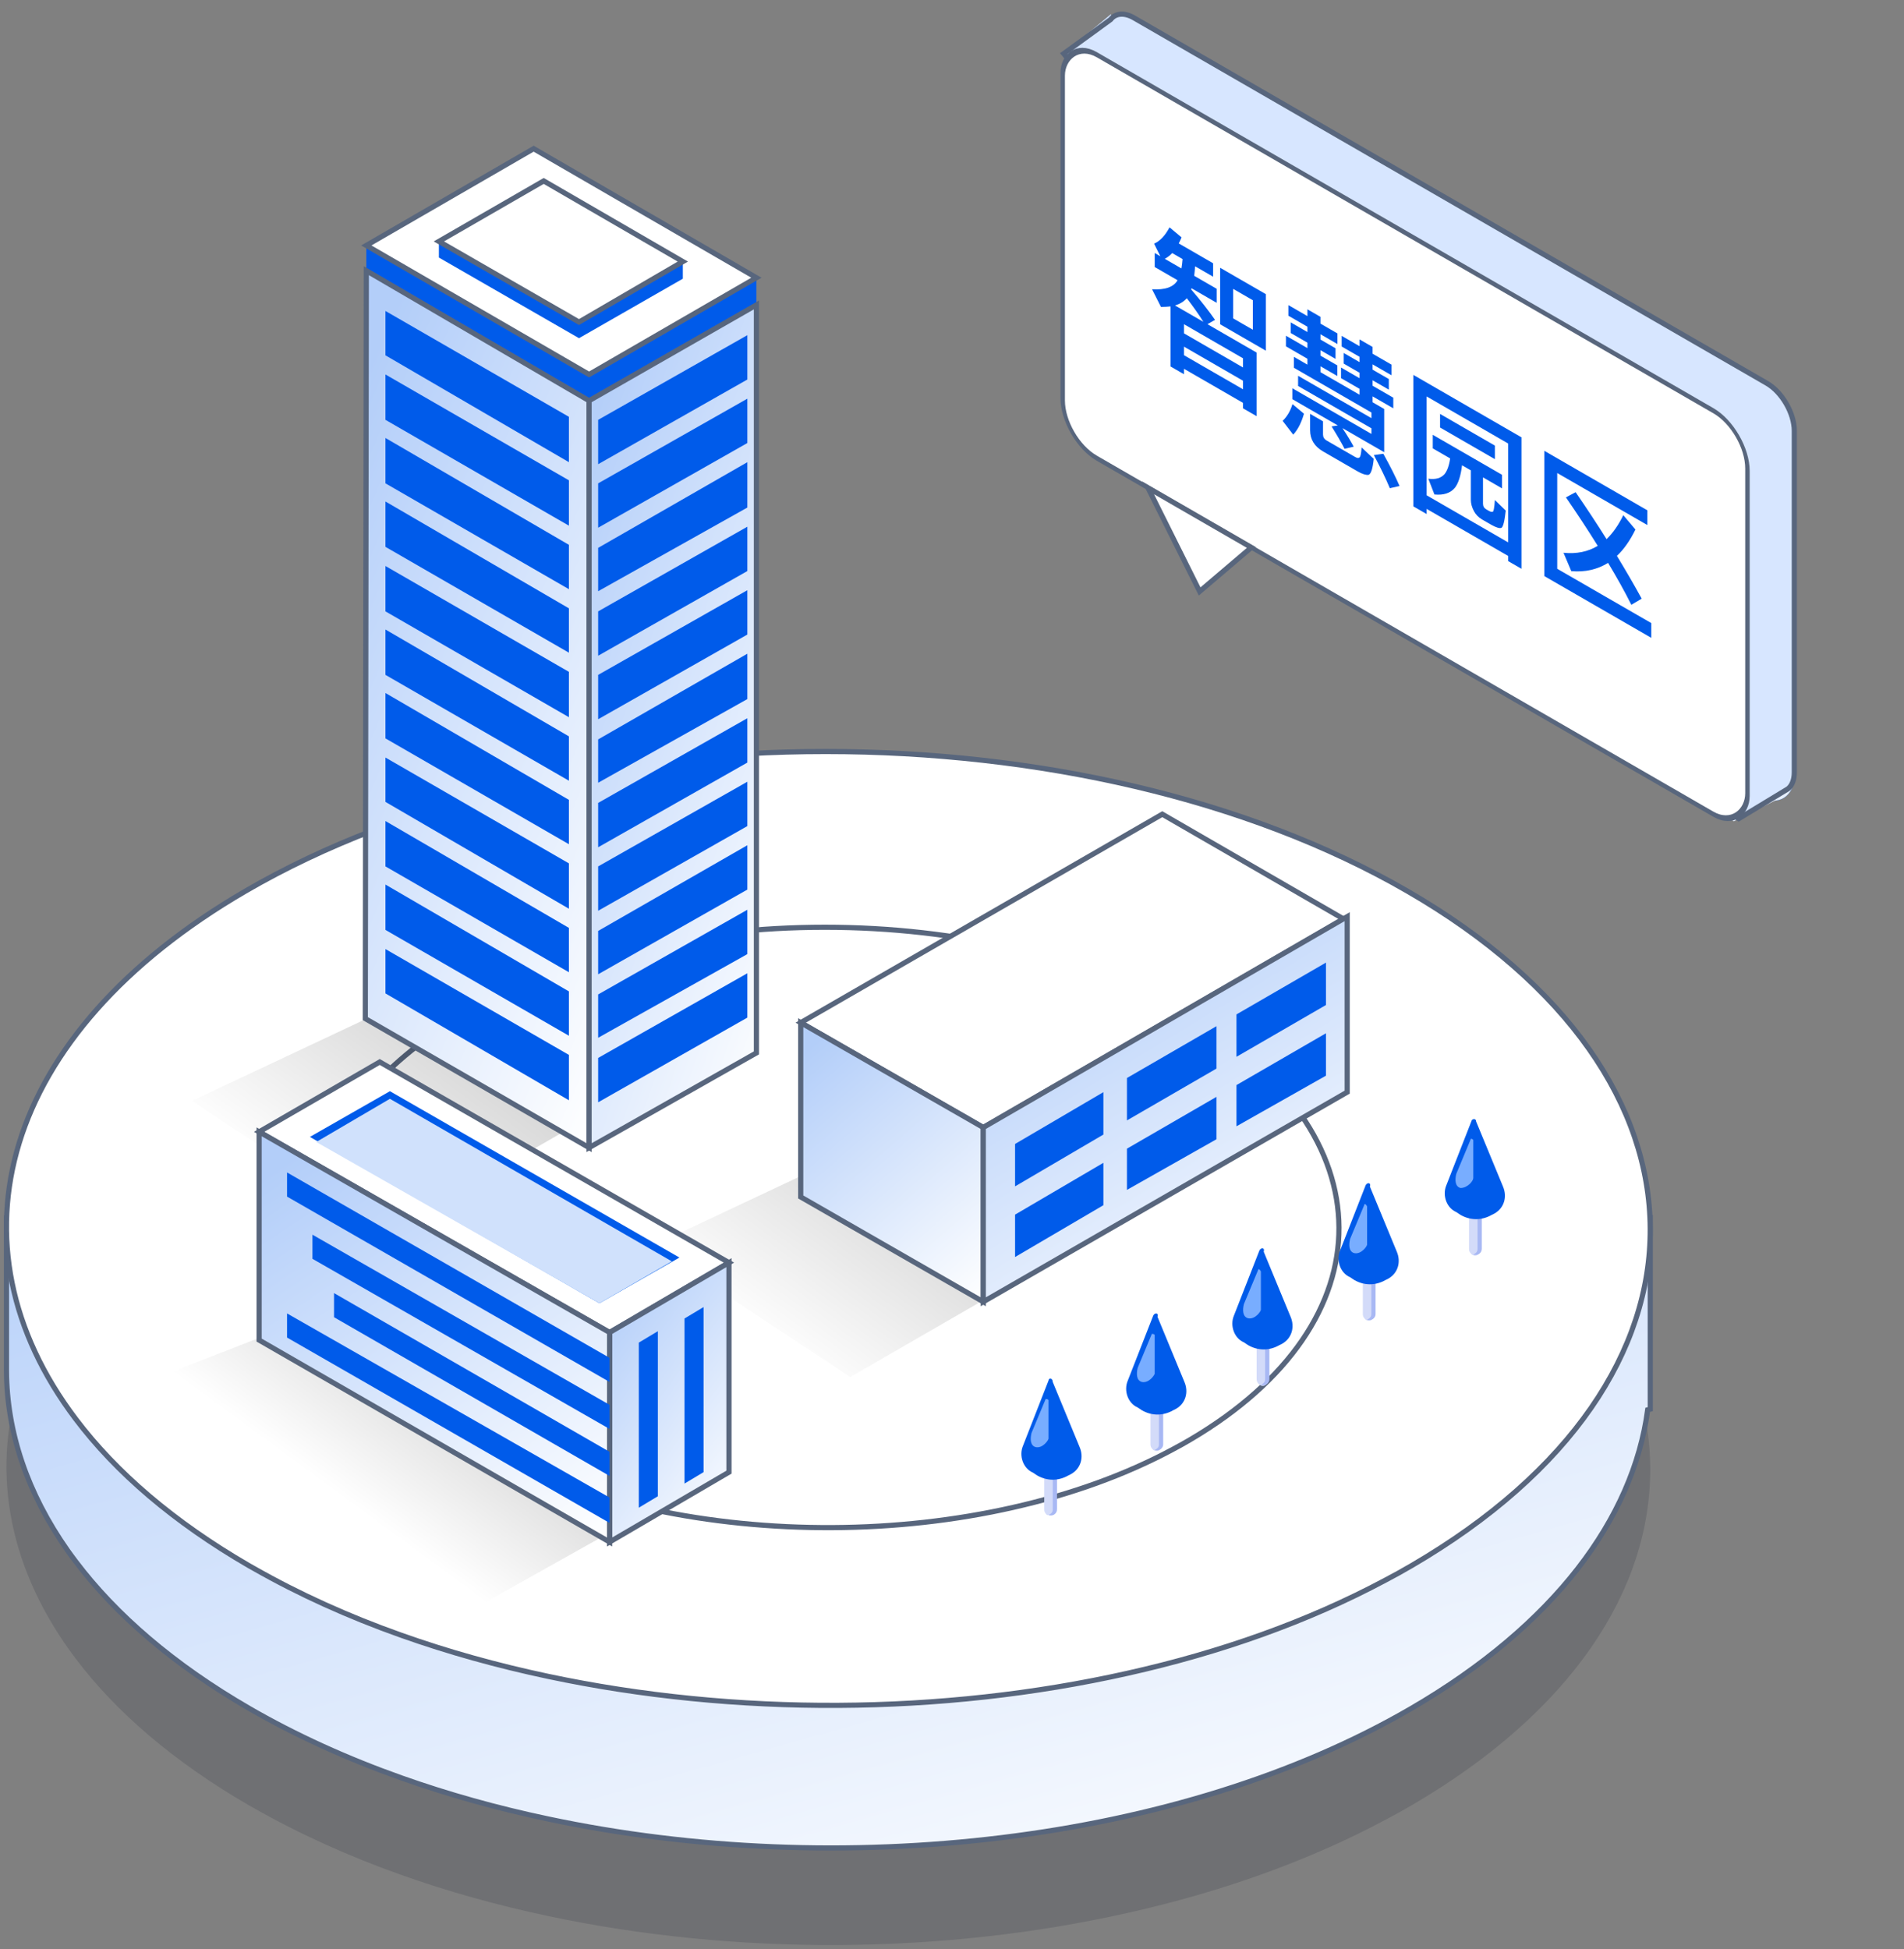<svg xmlns="http://www.w3.org/2000/svg" width="295" height="302" viewBox="0 0 295 302" fill="none">
  <rect x="0" y="0" width="295" height="302" fill="#808080" stroke="none"/>
  <path opacity="0.5" d="M218.683 279.713C217.363 280.486 216.009 281.234 214.647 281.948C202.683 288.349 189.113 293.152 174.727 296.369C145.952 302.842 113.901 303.007 84.901 296.851C77.067 295.189 69.445 293.071 62.164 290.479C62.164 290.479 62.156 290.468 62.132 290.468C54.038 287.598 46.363 284.135 39.302 280.111C39.071 279.987 38.839 279.85 38.591 279.713C26.915 272.954 17.951 265.224 11.718 256.961C-8.693 229.937 0.038 197.317 38.004 175.207C87.572 146.353 168.199 146.353 218.083 175.207C267.979 204.062 268.247 250.844 218.683 279.713Z" fill="#0F172A" fill-opacity="0.3"></path>
  <path d="M255.687 188.58V218.325L255.287 218.427C253.027 235.288 240.838 251.769 218.684 264.678C182.607 285.669 130.071 291.39 84.908 281.813C77.067 280.16 69.452 278.033 62.183 275.451C53.797 272.475 45.867 268.882 38.595 264.678C26.919 257.92 17.956 250.177 11.721 241.922C11.294 241.367 10.885 240.793 10.479 240.233C4.22 231.329 1.06 221.879 1.002 212.422V188.594L78.104 166.365C109.842 158.526 145.983 158.526 177.808 166.365L255.687 188.58Z" fill="#D6DDE6"></path>
  <path d="M255.687 188.58V218.325L255.287 218.427C253.027 235.288 240.838 251.769 218.684 264.678C182.607 285.669 130.071 291.39 84.908 281.813C77.067 280.16 69.452 278.033 62.183 275.451C53.797 272.475 45.867 268.882 38.595 264.678C26.919 257.92 17.956 250.177 11.721 241.922C11.294 241.367 10.885 240.793 10.479 240.233C4.22 231.329 1.06 221.879 1.002 212.422V188.594L78.104 166.365C109.842 158.526 145.983 158.526 177.808 166.365L255.687 188.58Z" fill="url(#paint0_linear_2673_5449)"></path>
  <path d="M255.687 188.58V218.325L255.287 218.427C253.027 235.288 240.838 251.769 218.684 264.678C182.607 285.669 130.071 291.39 84.908 281.813C77.067 280.16 69.452 278.033 62.183 275.451C53.797 272.475 45.867 268.882 38.595 264.678C26.919 257.92 17.956 250.177 11.721 241.922C11.294 241.367 10.885 240.793 10.479 240.233C4.22 231.329 1.06 221.879 1.002 212.422V188.594L78.104 166.365C109.842 158.526 145.983 158.526 177.808 166.365L255.687 188.58Z" stroke="#58667D" stroke-width="0.8"></path>
  <path d="M218.683 242.581C217.363 243.355 216.009 244.103 214.647 244.816C202.683 251.217 189.113 256.021 174.727 259.238C145.952 265.711 113.901 265.876 84.901 259.719C77.075 258.059 69.46 255.944 62.185 253.356C62.172 253.351 62.166 253.345 62.152 253.34V253.34C62.144 253.337 62.127 253.336 62.119 253.333C54.03 250.464 46.359 247.002 39.302 242.98C39.071 242.856 38.839 242.718 38.591 242.581C26.915 235.822 17.951 228.093 11.718 219.829C-8.693 192.805 0.038 160.185 38.004 138.075C87.572 109.221 168.199 109.221 218.083 138.075C267.979 166.93 268.247 213.712 218.683 242.581Z" fill="white" stroke="#58667D" stroke-width="0.8"></path>
  <path d="M184.385 223.06C183.562 223.547 182.718 224.017 181.868 224.467C174.408 228.496 165.946 231.519 156.975 233.544C139.032 237.618 119.046 237.722 100.962 233.847C96.077 232.801 91.324 231.468 86.784 229.837C86.784 229.837 86.779 229.83 86.764 229.83C81.717 228.023 76.931 225.844 72.528 223.31C72.384 223.233 72.239 223.146 72.085 223.06C64.803 218.806 59.214 213.941 55.327 208.739C42.599 191.73 48.044 171.198 71.719 157.281C102.628 139.12 152.904 139.12 184.011 157.281C215.124 175.443 215.291 204.889 184.385 223.06Z" fill="#D6DDE6"></path>
  <path d="M184.385 223.06C183.562 223.547 182.718 224.017 181.868 224.467C174.408 228.496 165.946 231.519 156.975 233.544C139.032 237.618 119.046 237.722 100.962 233.847C96.077 232.801 91.324 231.468 86.784 229.837C86.784 229.837 86.779 229.83 86.764 229.83C81.717 228.023 76.931 225.844 72.528 223.31C72.384 223.233 72.239 223.146 72.085 223.06C64.803 218.806 59.214 213.941 55.327 208.739C42.599 191.73 48.044 171.198 71.719 157.281C102.628 139.12 152.904 139.12 184.011 157.281C215.124 175.443 215.291 204.889 184.385 223.06Z" fill="url(#paint1_linear_2673_5449)"></path>
  <path d="M184.385 223.06C183.562 223.547 182.718 224.017 181.868 224.467C174.408 228.496 165.946 231.519 156.975 233.544C139.032 237.618 119.046 237.722 100.962 233.847C96.077 232.801 91.324 231.468 86.784 229.837C86.784 229.837 86.779 229.83 86.764 229.83C81.717 228.023 76.931 225.844 72.528 223.31C72.384 223.233 72.239 223.146 72.085 223.06C64.803 218.806 59.214 213.941 55.327 208.739C42.599 191.73 48.044 171.198 71.719 157.281C102.628 139.12 152.904 139.12 184.011 157.281C215.124 175.443 215.291 204.889 184.385 223.06Z" fill="white"></path>
  <path d="M184.385 223.06C183.562 223.547 182.718 224.017 181.868 224.467C174.408 228.496 165.946 231.519 156.975 233.544C139.032 237.618 119.046 237.722 100.962 233.847C96.077 232.801 91.324 231.468 86.784 229.837C86.784 229.837 86.779 229.83 86.764 229.83C81.717 228.023 76.931 225.844 72.528 223.31C72.384 223.233 72.239 223.146 72.085 223.06C64.803 218.806 59.214 213.941 55.327 208.739C42.599 191.73 48.044 171.198 71.719 157.281C102.628 139.12 152.904 139.12 184.011 157.281C215.124 175.443 215.291 204.889 184.385 223.06Z" stroke="#58667D" stroke-width="0.8"></path>
  <rect width="124.804" height="64.08" rx="6.103" transform="matrix(-0.866 -0.5 -2.20305e-08 1 278.006 62.402)" fill="#005BEA"></rect>
  <rect width="124.804" height="64.08" rx="6.103" transform="matrix(-0.866 -0.5 -2.20305e-08 1 278.006 62.402)" fill="url(#paint2_linear_2673_5449)"></rect>
  <path d="M268.644 127.241L276.896 123.093L267.732 113.197L253.371 118.758L268.644 127.241Z" fill="#E6EFFE"></path>
  <path d="M165.535 7.678L172.117 2.194L174.904 13.018L165.535 7.678Z" fill="#D0E1FC"></path>
  <path d="M269.393 126.835L277.05 122.198C277.648 121.696 278.006 120.823 278.006 119.645V66.753C278.006 64.038 276.101 60.737 273.75 59.38L175.707 2.775C174.173 1.889 172.827 2.05 172.078 3.025L164.81 8.315L257.089 119.453L269.393 126.835Z" fill="#C4C4C4"></path>
  <path d="M269.393 126.835L277.05 122.198C277.648 121.696 278.006 120.823 278.006 119.645V66.753C278.006 64.038 276.101 60.737 273.75 59.38L175.707 2.775C174.173 1.889 172.827 2.05 172.078 3.025L164.81 8.315L257.089 119.453L269.393 126.835Z" fill="url(#paint3_linear_2673_5449)"></path>
  <path d="M269.393 126.835L277.05 122.198C277.648 121.696 278.006 120.823 278.006 119.645V66.753C278.006 64.038 276.101 60.737 273.75 59.38L175.707 2.775C174.173 1.889 172.827 2.05 172.078 3.025L164.81 8.315L257.089 119.453L269.393 126.835Z" stroke="#58667D" stroke-width="0.8"></path>
  <rect width="122.514" height="62.514" rx="6.103" transform="matrix(-0.866 -0.5 -2.20305e-08 1 270.746 66.682)" fill="white"></rect>
  <path d="M181.621 39.211L183.224 40.137C183.185 40.663 183.125 41.132 183.046 41.589L180.472 40.103C180.868 39.874 181.264 39.6 181.621 39.211ZM182.452 43.418C181.838 44.481 180.512 44.949 178.492 44.812L179.878 47.556C180.393 47.556 180.888 47.521 181.363 47.476L181.363 56.78L183.442 57.98L183.442 57.135L192.589 62.416L192.589 63.261L194.688 64.473L194.688 54.62L187.085 50.23L188.253 49.556C187.243 48.104 186.016 46.55 184.551 44.835L184.61 44.664L188.51 46.916L188.51 44.744L185.026 42.732C185.085 42.263 185.125 41.783 185.165 41.257L187.956 42.869L187.956 40.789L182.63 37.714C182.789 37.44 182.927 37.108 183.066 36.776L181.205 35.222C180.512 36.514 179.72 37.359 178.809 37.748L179.779 39.703L178.908 39.2L178.908 41.372L182.452 43.418ZM183.442 55.031L183.442 53.705L192.589 58.986L192.589 60.312L183.442 55.031ZM183.442 51.648L183.442 50.23L192.589 55.511L192.589 56.929L183.442 51.648ZM182.056 47.327C182.809 47.098 183.422 46.721 183.878 46.207C184.887 47.521 185.739 48.722 186.451 49.865L182.056 47.327ZM189.045 41.486L189.045 50.242L196.133 54.334L196.133 45.578L189.045 41.486ZM194.113 51.088L191.064 49.327L191.064 44.755L194.113 46.515L194.113 51.088ZM214.466 70.063L214.466 63.364L212.665 62.324L212.665 61.41L215.872 63.261L215.872 61.615L212.665 59.764L212.665 58.918L215.179 60.369L215.179 58.723L212.665 57.272L212.665 56.449L215.595 58.14L215.595 56.494L212.665 54.803L212.665 53.751L210.645 52.585L210.645 53.637L207.873 52.036L207.873 53.682L210.645 55.283L210.645 56.106L208.19 54.688L208.19 56.334L210.645 57.752L210.645 58.598L207.774 56.94L207.774 58.586L210.645 60.244L210.645 61.158L204.587 57.66L204.587 56.746L207.2 58.255L207.2 56.609L204.587 55.1L204.587 54.254L206.923 55.603L206.923 53.957L204.587 52.608L204.587 51.785L207.22 53.305L207.22 51.659L204.587 50.139L204.587 49.087L202.567 47.921L202.567 48.973L199.617 47.27L199.617 48.916L202.567 50.619L202.567 51.442L199.974 49.945L199.974 51.591L202.567 53.088L202.567 53.934L199.241 52.014L199.241 53.66L202.567 55.58L202.567 56.494L200.469 55.283L200.469 56.974L212.486 63.913L212.486 64.782L201.122 58.22L201.122 59.798L212.486 66.359L212.486 67.228L200.231 60.152L200.231 61.844L207.279 65.913L206.309 66.062C207.141 67.388 207.814 68.554 208.329 69.537L209.734 69.205C209.319 68.417 208.745 67.468 207.992 66.325L214.466 70.063ZM200.251 62.61C199.934 63.661 199.439 64.519 198.727 65.205L200.37 67.342C201.083 66.565 201.637 65.49 202.033 64.096L200.251 62.61ZM210.328 73.023C211.081 73.457 211.635 73.618 212.031 73.572C212.407 73.469 212.684 72.646 212.843 71.091L210.962 69.32C210.903 70.268 210.784 70.794 210.606 70.897C210.467 71 210.249 70.966 209.932 70.783L205.537 68.245C205.161 68.028 204.983 67.719 204.983 67.308L204.983 65.273L202.983 64.119L202.983 66.656C202.983 68.074 203.656 69.171 205.003 69.948L210.328 73.023ZM214.328 70.303L212.863 70.508C213.892 72.452 214.724 74.166 215.337 75.641L216.842 75.298C216.248 73.926 215.417 72.257 214.328 70.303ZM235.73 67.754L218.98 58.083L218.98 78.453L221.039 79.641L221.039 78.841L233.671 86.134L233.671 86.934L235.73 88.123L235.73 67.754ZM221.039 76.738L221.039 61.421L233.671 68.714L233.671 84.031L221.039 76.738ZM223.118 64.13L223.118 66.233L231.612 71.137L231.612 69.034L223.118 64.13ZM221.99 67.365L221.99 69.468L224.682 71.023C224.524 72.12 224.227 72.932 223.831 73.435C223.277 74.075 222.445 74.326 221.297 74.166L222.247 76.612C223.673 76.75 224.722 76.395 225.395 75.595C225.949 74.909 226.326 73.732 226.524 72.086L227.89 72.875L227.89 77.424C227.89 78.018 228.048 78.59 228.365 79.184C228.642 79.71 229.078 80.167 229.632 80.487L231.077 81.322C231.83 81.733 232.344 81.893 232.622 81.779C232.899 81.642 233.116 80.739 233.295 79.104L231.612 77.47C231.533 78.681 231.414 79.299 231.255 79.299C231.097 79.322 230.919 79.287 230.701 79.161L230.266 78.91C229.929 78.716 229.771 78.418 229.771 78.03L229.771 73.96L232.721 75.664L232.721 73.56L221.99 67.365ZM244.124 76.258L242.62 77.058C244.421 79.676 246.065 82.179 247.55 84.568C246.045 85.483 244.263 85.848 242.244 85.643L243.451 88.489C245.59 88.672 247.49 88.237 249.153 87.209C250.519 89.483 251.727 91.644 252.757 93.701L254.36 92.752C253.192 90.615 251.905 88.409 250.519 86.123C251.608 85.105 252.559 83.734 253.39 82.042L251.509 79.813C250.777 81.333 249.906 82.568 248.916 83.528C247.451 81.196 245.847 78.761 244.124 76.258ZM239.274 69.845L239.274 89.255L255.845 98.822L255.845 96.536L241.273 88.123L241.273 73.286L255.231 81.345L255.231 79.059L239.274 69.845Z" fill="#005BEA"></path>
  <rect width="122.514" height="62.514" rx="6.103" transform="matrix(-0.866 -0.5 -2.20305e-08 1 270.746 66.682)" stroke="#58667D" stroke-width="0.8"></rect>
  <path d="M185.869 91.635L177.859 75.568L193.879 84.817L185.869 91.635Z" fill="white" stroke="#58667D" stroke-width="0.8"></path>
  <path d="M57.696 157.406L113.638 160.148L60.438 190.861L29.725 170.568L57.696 157.406Z" fill="url(#paint4_linear_2673_5449)"></path>
  <path d="M56.755 38.028V41.932L91.271 62.08L117.196 47.243V43.026L56.755 38.028Z" fill="#005BEA"></path>
  <path d="M82.681 23.035L117.196 43.026L91.271 58.019L56.755 38.028L82.681 23.035Z" fill="white" stroke="#58667D" stroke-width="0.8"></path>
  <path d="M68 37.403V39.902L89.709 52.397L105.795 43.182V40.527L68 37.403Z" fill="#005BEA"></path>
  <path d="M84.242 28.033L105.795 40.527L89.709 49.898L68 37.403L84.242 28.033Z" fill="white" stroke="#58667D" stroke-width="0.8"></path>
  <path d="M56.755 41.933L56.599 157.817L91.27 177.808V62.08L56.755 41.933Z" fill="#D6DDE6"></path>
  <path d="M56.755 41.933L56.599 157.817L91.27 177.808V62.08L56.755 41.933Z" fill="url(#paint5_linear_2673_5449)"></path>
  <path d="M56.755 41.933L56.599 157.817L91.27 177.808V62.08L56.755 41.933Z" stroke="#58667D" stroke-width="0.8"></path>
  <path d="M59.722 48.18V55.052L88.147 71.607V64.579L59.722 48.18Z" fill="#005BEA"></path>
  <path d="M91.27 177.808L117.196 163.127V47.243L91.27 62.08V177.808Z" fill="#D6DDE6"></path>
  <path d="M91.27 177.808L117.196 163.127V47.243L91.27 62.08V177.808Z" fill="url(#paint6_linear_2673_5449)"></path>
  <path d="M91.27 177.808L117.196 163.127V47.243L91.27 62.08V177.808Z" stroke="#58667D" stroke-width="0.8"></path>
  <path d="M92.676 71.919L115.791 58.8V51.928L92.676 65.047V71.919Z" fill="#005BEA"></path>
  <path d="M59.722 58.019V65.047L88.147 81.446V74.418L59.722 58.019Z" fill="#005BEA"></path>
  <path d="M92.676 81.758L115.791 68.639V61.767L92.676 74.886V81.758Z" fill="#005BEA"></path>
  <path d="M59.722 67.858V74.886L88.147 91.285V84.413L59.722 67.858Z" fill="#005BEA"></path>
  <path d="M92.676 91.597L115.791 78.635V71.607L92.676 84.882V91.597Z" fill="#005BEA"></path>
  <path d="M59.722 77.698V84.725L88.147 101.124V94.252L59.722 77.698Z" fill="#005BEA"></path>
  <path d="M92.676 101.593L115.791 88.474V81.602L92.676 94.721V101.593Z" fill="#005BEA"></path>
  <path d="M59.722 87.693V94.721L88.147 111.119V104.091L59.722 87.693Z" fill="#005BEA"></path>
  <path d="M92.676 111.432L115.791 98.313V91.441L92.676 104.56V111.432Z" fill="#005BEA"></path>
  <path d="M59.722 97.532V104.56L88.147 120.959V114.087L59.722 97.532Z" fill="#005BEA"></path>
  <path d="M92.676 121.271L115.791 108.309V101.281L92.676 114.556V121.271Z" fill="#005BEA"></path>
  <path d="M59.722 107.371V114.399L88.147 130.798V123.926L59.722 107.371Z" fill="#005BEA"></path>
  <path d="M92.676 131.267L115.791 118.148V111.276L92.676 124.395V131.267Z" fill="#005BEA"></path>
  <path d="M59.722 117.367V124.239L88.147 140.793V133.765L59.722 117.367Z" fill="#005BEA"></path>
  <path d="M92.676 141.106L115.791 127.987V121.115L92.676 134.234V141.106Z" fill="#005BEA"></path>
  <path d="M59.722 127.206V134.234L88.147 150.633V143.761L59.722 127.206Z" fill="#005BEA"></path>
  <path d="M92.676 150.945L115.791 137.826V130.955L92.676 144.23V150.945Z" fill="#005BEA"></path>
  <path d="M59.722 137.045V144.073L88.147 160.472V153.6L59.722 137.045Z" fill="#005BEA"></path>
  <path d="M92.676 160.784L115.791 147.822V140.95L92.676 154.069V160.784Z" fill="#005BEA"></path>
  <path d="M59.722 147.041V153.912L88.147 170.467V163.439L59.722 147.041Z" fill="#005BEA"></path>
  <path d="M92.676 170.78L115.791 157.661V150.789L92.676 163.908V170.78Z" fill="#005BEA"></path>
  <path d="M128.996 179.892L184.938 182.634L131.739 213.347L101.025 193.055L128.996 179.892Z" fill="url(#paint7_linear_2673_5449)"></path>
  <path d="M180.08 126.144L124.061 158.442L152.344 174.682L208.181 142.384L180.08 126.144Z" fill="white" stroke="#58667D" stroke-width="0.8"></path>
  <path d="M124.061 158.442V185.448L152.344 201.688V174.682L124.061 158.442Z" fill="#D6DDE6"></path>
  <path d="M124.061 158.442V185.448L152.344 201.688V174.682L124.061 158.442Z" fill="url(#paint8_linear_2673_5449)"></path>
  <path d="M124.061 158.442V185.448L152.344 201.688V174.682L124.061 158.442Z" stroke="#58667D" stroke-width="0.8"></path>
  <path d="M208.728 142.019V169.207L152.344 201.688V174.682L208.728 142.019Z" fill="#D6DDE6"></path>
  <path d="M208.728 142.019V169.207L152.344 201.688V174.682L208.728 142.019Z" fill="url(#paint9_linear_2673_5449)"></path>
  <path d="M208.728 142.019V169.207L152.344 201.688V174.682L208.728 142.019Z" stroke="#58667D" stroke-width="0.8"></path>
  <path d="M170.957 169.208V175.777L157.271 183.806V177.237L170.957 169.208Z" fill="#005BEA"></path>
  <path d="M170.957 180.156V186.725L157.271 194.754V188.185L170.957 180.156Z" fill="#005BEA"></path>
  <path d="M188.474 158.989V165.558L174.606 173.587V167.018L188.474 158.989Z" fill="#005BEA"></path>
  <path d="M188.474 169.938V176.507L174.606 184.353V177.966L188.474 169.938Z" fill="#005BEA"></path>
  <path d="M205.444 149.135V155.705L191.576 163.733V157.164L205.444 149.135Z" fill="#005BEA"></path>
  <path d="M205.444 160.084V166.653L191.576 174.499V168.113L205.444 160.084Z" fill="#005BEA"></path>
  <g clip-path="url(#clip0_2673_5449)">
    <path d="M161.793 225.743V233.86C161.793 234.299 162.012 234.518 162.232 234.737C162.89 235.176 163.548 234.737 163.548 233.86V226.84L161.793 225.743Z" fill="#D3DBF9"></path>
    <path d="M161.793 225.743V226.181L163.109 226.84V233.86C163.109 234.299 162.89 234.518 162.451 234.737C163.109 234.957 163.768 234.518 163.768 233.86V226.84L161.793 225.743Z" fill="#A8B8F4"></path>
    <path d="M162.452 213.896L158.503 223.988C157.845 225.524 158.503 227.498 160.038 228.156L160.696 228.595C162.232 229.472 163.987 229.472 165.523 228.595L165.962 228.375C167.497 227.498 167.936 225.743 167.278 224.207L163.11 214.116C163.11 213.458 162.452 213.458 162.452 213.896Z" fill="#005BEA"></path>
    <path d="M162.013 216.749L159.819 222.014C159.6 222.891 159.6 223.988 160.477 224.207C161.574 224.427 162.452 223.111 162.452 222.891V216.968C162.452 216.749 162.013 216.749 162.013 216.749Z" fill="#78ADFF"></path>
    <path d="M178.247 215.651V223.768C178.247 224.207 178.466 224.426 178.685 224.646C179.344 225.084 180.002 224.646 180.002 223.768V216.748L178.247 215.651Z" fill="#D3DBF9"></path>
    <path d="M178.247 215.651V216.09L179.563 216.748V223.768C179.563 224.207 179.344 224.426 178.905 224.646C179.563 224.865 180.221 224.426 180.221 223.768V216.748L178.247 215.651Z" fill="#A8B8F4"></path>
    <path d="M178.686 203.805L174.737 213.896C174.079 215.432 174.737 217.406 176.272 218.065L176.93 218.503C178.466 219.381 180.221 219.381 181.757 218.503L182.196 218.284C183.731 217.406 184.17 215.651 183.512 214.116L179.344 204.024C179.563 203.366 178.905 203.366 178.686 203.805Z" fill="#005BEA"></path>
    <path d="M178.466 206.657L176.272 211.922C176.053 212.8 176.053 213.897 176.93 214.116C178.027 214.335 178.905 213.019 178.905 212.8V206.876C178.905 206.657 178.466 206.657 178.466 206.657Z" fill="#78ADFF"></path>
    <path d="M194.7 205.559V213.676C194.7 214.115 194.92 214.334 195.139 214.554C195.797 214.992 196.455 214.554 196.455 213.676V206.656L194.7 205.559Z" fill="#D3DBF9"></path>
    <path d="M194.7 205.559V205.998L196.017 206.656V213.676C196.017 214.115 195.797 214.334 195.358 214.554C196.017 214.773 196.675 214.334 196.675 213.676V206.656L194.7 205.559Z" fill="#A8B8F4"></path>
    <path d="M195.139 193.713L191.19 203.804C190.532 205.34 191.19 207.314 192.726 207.973L193.384 208.411C194.92 209.289 196.675 209.289 198.21 208.411L198.649 208.192C200.185 207.314 200.624 205.559 199.966 204.024L195.797 193.932C196.017 193.274 195.359 193.274 195.139 193.713Z" fill="#005BEA"></path>
    <path d="M194.92 196.784L192.726 202.049C192.507 202.927 192.507 204.024 193.384 204.243C194.481 204.462 195.358 203.146 195.358 202.927V197.003C195.139 196.565 194.92 196.565 194.92 196.784Z" fill="#78ADFF"></path>
    <path d="M211.154 195.468V203.585C211.154 204.024 211.373 204.243 211.593 204.463C212.251 204.902 212.909 204.463 212.909 203.585V196.565L211.154 195.468Z" fill="#D3DBF9"></path>
    <path d="M211.154 195.468V195.907L212.47 196.565V203.585C212.47 204.024 212.251 204.243 211.812 204.463C212.47 204.682 213.128 204.243 213.128 203.585V196.565L211.154 195.468Z" fill="#A8B8F4"></path>
    <path d="M211.593 183.622L207.644 193.713C206.986 195.249 207.644 197.223 209.179 197.881L209.838 198.32C211.373 199.198 213.128 199.198 214.664 198.32L215.103 198.101C216.638 197.223 217.077 195.468 216.419 193.933L212.251 183.841C212.47 183.183 211.812 183.183 211.593 183.622Z" fill="#005BEA"></path>
    <path d="M211.373 186.693L209.179 191.958C208.96 192.836 208.96 193.932 209.838 194.152C210.934 194.371 211.812 193.055 211.812 192.836V186.912C211.593 186.474 211.373 186.474 211.373 186.693Z" fill="#78ADFF"></path>
    <path d="M227.607 185.376V193.494C227.607 193.932 227.827 194.152 228.046 194.371C228.704 194.81 229.362 194.371 229.362 193.494V186.473L227.607 185.376Z" fill="#D3DBF9"></path>
    <path d="M227.607 185.376V185.815L228.924 186.473V193.494C228.924 193.932 228.704 194.152 228.265 194.371C228.924 194.59 229.582 194.152 229.582 193.494V186.473L227.607 185.376Z" fill="#A8B8F4"></path>
    <path d="M228.046 173.53L224.097 183.622C223.439 185.157 224.097 187.132 225.633 187.79L226.291 188.229C227.827 189.106 229.582 189.106 231.117 188.229L231.556 188.009C233.092 187.132 233.531 185.377 232.872 183.841L228.704 173.749C228.704 173.311 228.265 173.311 228.046 173.53Z" fill="#005BEA"></path>
    <path d="M227.827 176.601L225.633 181.866C225.413 182.744 225.413 183.841 226.291 184.06C227.388 184.06 228.265 182.963 228.265 182.525V176.601C228.046 176.382 227.827 176.382 227.827 176.601Z" fill="#78ADFF"></path>
  </g>
  <path d="M42.889 206.218L111.994 227.607L67.021 252.836L23.145 213.896L42.889 206.218Z" fill="url(#paint10_linear_2673_5449)"></path>
  <path d="M58.838 164.535L112.943 195.621L94.449 206.442L40.147 175.356L58.838 164.535Z" fill="white" stroke="#58667D" stroke-width="0.8"></path>
  <path d="M60.412 169.061L105.27 194.834L92.875 201.917L48.017 176.143L60.412 169.061Z" fill="#005BEA"></path>
  <path d="M104.09 195.424L92.875 201.917L49.001 176.93L60.412 170.241L104.09 195.424Z" fill="#D0E1FC"></path>
  <path d="M112.943 195.621V228.084L94.449 238.905V206.442L112.943 195.621Z" fill="#D6DDE6"></path>
  <path d="M112.943 195.621V228.084L94.449 238.905V206.442L112.943 195.621Z" fill="url(#paint11_linear_2673_5449)"></path>
  <path d="M112.943 195.621V228.084L94.449 238.905V206.442L112.943 195.621Z" stroke="#58667D" stroke-width="0.8"></path>
  <path d="M94.449 238.905V206.442L40.147 175.356V207.623L94.449 238.905Z" fill="#D6DDE6"></path>
  <path d="M94.449 238.905V206.442L40.147 175.356V207.623L94.449 238.905Z" fill="url(#paint12_linear_2673_5449)"></path>
  <path d="M94.449 238.905V206.442L40.147 175.356V207.623L94.449 238.905Z" stroke="#58667D" stroke-width="0.8"></path>
  <path d="M109.008 228.084L106.057 229.855V204.278L109.008 202.507V228.084ZM101.925 206.245L98.974 208.016V233.593L101.925 231.822V206.245Z" fill="#005BEA"></path>
  <path d="M51.755 200.343L94.449 224.936V228.674L51.755 204.081V200.343Z" fill="#005BEA"></path>
  <path d="M48.41 191.292L94.449 217.656V221.395L48.41 195.031V191.292Z" fill="#005BEA"></path>
  <path d="M94.449 210.377V214.115L44.475 185.39V181.652L94.449 210.377Z" fill="#005BEA"></path>
  <path d="M44.475 203.491L94.449 232.019V235.954L44.475 207.229V203.491Z" fill="#005BEA"></path>
  <defs>
    <linearGradient id="paint0_linear_2673_5449" x1="236.705" y1="292.095" x2="188.845" y2="122.29" gradientUnits="userSpaceOnUse">
      <stop stop-color="white"></stop>
      <stop offset="1" stop-color="#B3CEF9"></stop>
    </linearGradient>
    <linearGradient id="paint1_linear_2673_5449" x1="195.619" y1="240.954" x2="154.888" y2="119.061" gradientUnits="userSpaceOnUse">
      <stop stop-color="white"></stop>
      <stop offset="1" stop-color="#B3CEF9"></stop>
    </linearGradient>
    <linearGradient id="paint2_linear_2673_5449" x1="115.502" y1="57.075" x2="96.836" y2="-17.758" gradientUnits="userSpaceOnUse">
      <stop stop-color="white"></stop>
      <stop offset="1" stop-color="#B3CEF9"></stop>
    </linearGradient>
    <linearGradient id="paint3_linear_2673_5449" x1="276.023" y1="113.332" x2="211.116" y2="-19.838" gradientUnits="userSpaceOnUse">
      <stop offset="0.492" stop-color="#D7E6FF"></stop>
    </linearGradient>
    <linearGradient id="paint4_linear_2673_5449" x1="107.056" y1="154.663" x2="70.859" y2="203.475" gradientUnits="userSpaceOnUse">
      <stop stop-opacity="0.28"></stop>
      <stop offset="1" stop-opacity="0"></stop>
    </linearGradient>
    <linearGradient id="paint5_linear_2673_5449" x1="88.686" y1="184.054" x2="14.914" y2="151.057" gradientUnits="userSpaceOnUse">
      <stop stop-color="white"></stop>
      <stop offset="1" stop-color="#B3CEF9"></stop>
    </linearGradient>
    <linearGradient id="paint6_linear_2673_5449" x1="115.264" y1="183.81" x2="56.217" y2="163.259" gradientUnits="userSpaceOnUse">
      <stop stop-color="white"></stop>
      <stop offset="1" stop-color="#B3CEF9"></stop>
    </linearGradient>
    <linearGradient id="paint7_linear_2673_5449" x1="178.357" y1="177.15" x2="142.159" y2="225.962" gradientUnits="userSpaceOnUse">
      <stop stop-opacity="0.28"></stop>
      <stop offset="1" stop-opacity="0"></stop>
    </linearGradient>
    <linearGradient id="paint8_linear_2673_5449" x1="150.236" y1="203.676" x2="119.028" y2="167.901" gradientUnits="userSpaceOnUse">
      <stop stop-color="white"></stop>
      <stop offset="1" stop-color="#B3CEF9"></stop>
    </linearGradient>
    <linearGradient id="paint9_linear_2673_5449" x1="204.526" y1="204.431" x2="166.066" y2="140.728" gradientUnits="userSpaceOnUse">
      <stop stop-color="white"></stop>
      <stop offset="1" stop-color="#B3CEF9"></stop>
    </linearGradient>
    <linearGradient id="paint10_linear_2673_5449" x1="92.25" y1="203.475" x2="64.827" y2="240.77" gradientUnits="userSpaceOnUse">
      <stop stop-opacity="0.28"></stop>
      <stop offset="1" stop-opacity="0"></stop>
    </linearGradient>
    <linearGradient id="paint11_linear_2673_5449" x1="111.565" y1="240.895" x2="81.311" y2="218.237" gradientUnits="userSpaceOnUse">
      <stop stop-color="white"></stop>
      <stop offset="1" stop-color="#B3CEF9"></stop>
    </linearGradient>
    <linearGradient id="paint12_linear_2673_5449" x1="90.402" y1="241.826" x2="47.651" y2="177.795" gradientUnits="userSpaceOnUse">
      <stop stop-color="white"></stop>
      <stop offset="1" stop-color="#B3CEF9"></stop>
    </linearGradient>
    <clipPath id="clip0_2673_5449">
      <rect width="75.248" height="61.426" fill="white" transform="translate(158.064 173.311)"></rect>
    </clipPath>
  </defs>
</svg>